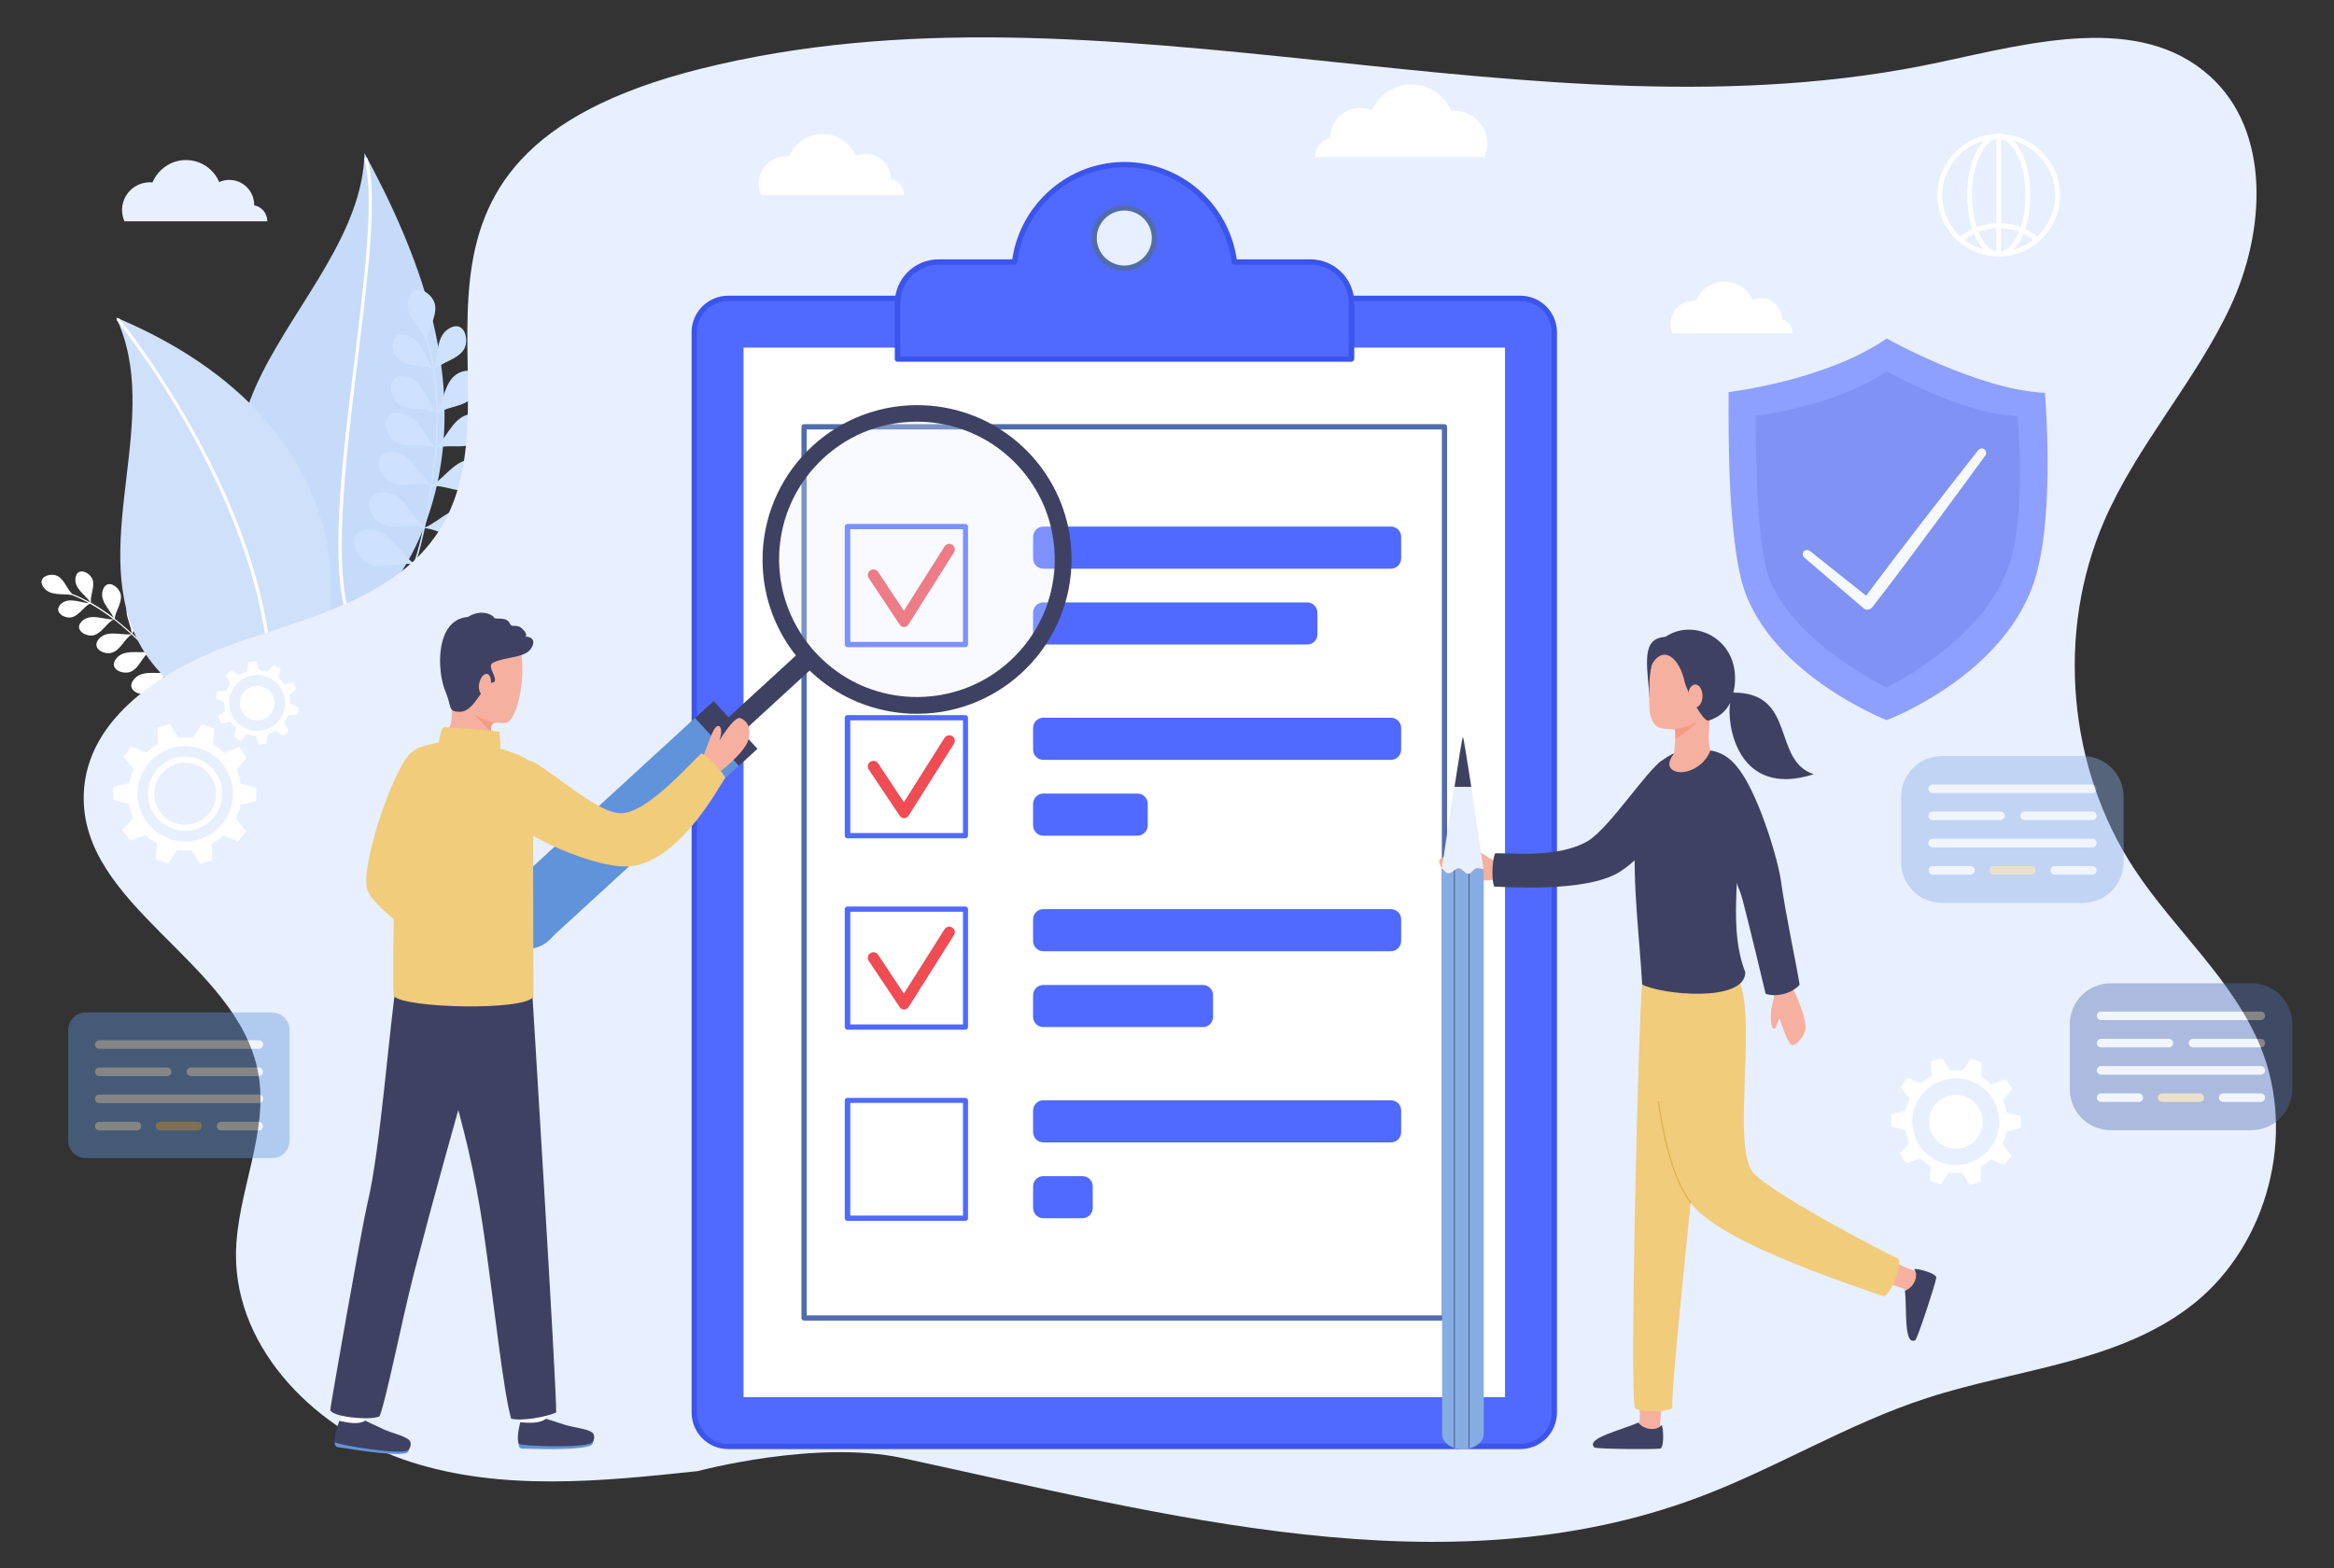 <svg xmlns="http://www.w3.org/2000/svg" xmlns:xlink="http://www.w3.org/1999/xlink" id="&#x56FE;&#x5C42;_1" x="0px" y="0px" viewBox="0 0 975.3 655.5" style="enable-background:new 0 0 975.3 655.5;" xml:space="preserve"><rect x="0" y="0" width="975.3" height="655.5" fill="#333333" stroke="none"/><style type="text/css">	.st0{fill:#C5DBF9;enable-background:new    ;}	.st1{fill:#FFFFFF;}	.st2{fill:#FFFFFF;enable-background:new    ;}	.st3{fill:#CEE0FA;enable-background:new    ;}	.st4{fill:#CEE2FF;}	.st5{fill:#E8EFFF;}	.st6{fill:#5069FF;}	.st7{fill:#3B54EB;}	.st8{fill:#516CAD;}	.st9{fill:#EF4C54;}	.st10{fill:#6093D9;}	.st11{fill:#3F4163;}	.st12{opacity:0.3;fill:#E8EFFF;}	.st13{fill:#F5B09F;}	.st14{fill:#F0CC7B;}	.st15{fill:#F59B84;}	.st16{fill:#DEB14C;}	.st17{fill:#86ADE3;}	.st18{opacity:0.4;}	.st19{opacity:0.6;}	.st20{fill-rule:evenodd;clip-rule:evenodd;fill:#5069FF;}	.st21{fill-rule:evenodd;clip-rule:evenodd;fill:#3B54EB;}	.st22{fill-rule:evenodd;clip-rule:evenodd;fill:#FFFFFF;}</style><g>	<g>		<path class="st0" d="M152.3,64c23.2,42.8,40.7,90.1,30.5,137.8c-4.6,21.4-14.6,40-28,53.6c-1.6,1.7-5.1,6.3-7.6,6.5   c-2.7,0.2-6.9-4.5-8.9-6.2C44.1,179.7,150.9,130,152.3,64z"></path>		<g>			<path class="st1" d="M147.3,262.5c-0.2,0-0.5-0.1-0.6-0.4c-9.8-20.1-4.1-66.9,1.5-112.1c4.3-35,8.3-68.1,4.1-83.3    c-0.1-0.4,0.1-0.7,0.5-0.8c0.3-0.1,0.7,0.1,0.8,0.5c4.3,15.4,0.2,48.7-4.1,83.8c-5.2,43-11.2,91.7-1.6,111.4    c0.2,0.3,0,0.7-0.3,0.9C147.5,262.5,147.4,262.5,147.3,262.5z"></path>		</g>	</g>	<path class="st2" d="M61.2,293.8c3.3-5.2,10.4-3.2,15.4-4.4c-1.1-1.7-2.3-3.4-3.6-5c-0.9-1.1-1.8-2.2-2.7-3.3  c-3,2.2-4.3,6.9-7.9,8.6c-3.3,1.6-9.9-1-6.7-5.4c3.3-4.6,9.8-2.4,14.5-3.2c-2.2-2.6-4.4-5-6.7-7.5c-0.4-0.4-0.7-0.8-1.1-1.1  c-3,2.1-4.2,6.6-7.6,8.2c-3.2,1.5-9.5-0.9-6.4-5.2c3.2-4.4,9.4-2.3,13.9-3.1c-2.4-2.5-4.8-4.9-7.3-7.2c-3,1.9-4.5,6.2-7.9,7.5  c-3.2,1.3-9.1-1.5-5.9-5.5c3.4-4.1,9.3-1.6,13.7-2.1c-0.5-0.4-0.9-0.8-1.4-1.2c-1.9-1.7-3.9-3.4-5.9-5c-3.1,1.5-4.8,5.5-8.3,6.6  c-3.2,0.9-8.6-2.2-5.2-5.7c3.6-3.7,9-0.8,13.4-0.9c-1.6-1.2-3.2-2.4-4.9-3.5c-1.6-1.1-3.3-2.1-5-3.1c-2.7,1.4-4.5,4.9-7.6,5.7  c-3,0.8-7.9-2.3-4.6-5.5c3.3-3.1,8-0.6,11.8-0.4c-2.2-1.2-4.4-2.3-6.7-3.2c-0.2-0.1-0.3-0.1-0.5-0.2c-4-0.7-9.4,0.6-12-3.5  c-2.6-4.1,3.3-6,6.1-4.4c2.8,1.5,3.8,5.2,6,7.4c2.7,1,5.2,2.3,7.7,3.6c-2.2-3.3-7.1-5.9-6.2-10.5c0.9-4.5,6.1-2,7.1,1  c1,3.1-1.1,6.5-0.7,9.6c1.1,0.6,2.2,1.3,3.3,2c2.1,1.3,4.2,2.8,6.2,4.3c-1.9-3.8-6.2-7.4-4.4-11.9c1.8-4.6,6.9-0.9,7.4,2.4  c0.5,3.4-2.2,6.6-2.6,9.9c1.5,1.2,3,2.4,4.5,3.7c0.9,0.8,1.8,1.6,2.7,2.4c-0.6-4.4-4.1-9.5-0.9-13.6c3.1-4,7.1,1.1,6.6,4.5  c-0.6,3.6-4.3,6-5.5,9.2c2.5,2.3,4.9,4.7,7.2,7.2c0,0,0.1,0.1,0.1,0.1c0.4-4.5-2-10.5,2.1-13.9c4.1-3.3,6.9,2.7,5.6,6  c-1.4,3.5-5.7,5-7.6,8.1c2.6,2.8,5.2,5.6,7.7,8.6c1.2-4.6-0.4-11.2,4.5-14.1c4.7-2.8,6.7,4,4.8,7.1c-2,3.4-6.7,4.3-9.2,7.1  c0.5,0.6,1,1.2,1.5,1.9c1.7,2.1,3.2,4.2,4.7,6.4c2.6-4.4,2.6-11.8,8.5-13.5c5.6-1.6,5.9,5.9,3.1,8.7c-3,3-8.2,2.6-11.6,5  c1.2,1.9,2.3,3.8,3.3,5.8c0.3,0.6,0.5,1.1,0.8,1.7c0.1,0.3-0.3,0.5-0.4,0.2c-1.1-2.6-2.4-5-3.9-7.4c-3.2,2.6-4.2,7.6-7.9,9.7  C65.2,301.1,58.1,298.8,61.2,293.8z"></path>	<g>		<path class="st3" d="M56.9,266.3c-19.1-41.3,11.1-92.4-8.4-133.6c120.4,50.6,95.2,157.5,64.4,168.5   C100.2,305.7,68.5,291.4,56.9,266.3z"></path>		<g>			<path class="st1" d="M112.7,301.4C112.7,301.4,112.7,301.4,112.7,301.4c-0.4,0-0.7-0.4-0.7-0.7c4-41.3-13.4-84.4-28.6-113.3    C66.8,156,49.1,134.2,48.9,134c-0.2-0.3-0.2-0.7,0.1-0.9c0.3-0.2,0.7-0.2,0.9,0.1c0.2,0.2,18,22.1,34.6,53.5    c9.8,18.5,17.2,36.6,22.2,53.8c6.2,21.6,8.4,41.8,6.6,60.3C113.3,301.1,113,301.4,112.7,301.4z"></path>		</g>	</g>	<path class="st4" d="M153.2,221.4c9.2-1,13.5,9.4,19.7,14.1c1-3,1.9-6,2.6-9c0.5-2.1,1-4.2,1.4-6.3c-5.5-1.5-12.2,1.3-17.6-1.3  c-5-2.5-8.1-12.7,0.2-13.1c8.6-0.4,12.1,9.4,17.5,14.2c1-5,1.8-10,2.6-15c0.1-0.8,0.2-1.6,0.4-2.3c-5.3-1.5-11.8,1.3-17-1.3  c-4.8-2.4-7.8-12.2,0.2-12.5c8.3-0.4,11.6,9.1,16.8,13.7c0.7-5.1,1.4-10.3,1.8-15.5c-5.1-1.9-11.5,0.4-16.4-2.4  c-4.5-2.6-6.8-12.3,1-12.1c8.1,0.2,10.7,9.6,15.4,14.4c0.1-0.9,0.1-1.9,0.2-2.8c0.3-3.9,0.4-7.8,0.3-11.7  c-4.7-2.2-11.1-0.5-15.6-3.7c-4.1-2.9-5.5-12.4,2-11.6c7.7,0.8,9.4,10,13.6,15c0-3-0.2-6.1-0.4-9.1c-0.2-3-0.6-5.9-1.1-8.9  c-4.2-1.9-10-0.8-13.9-3.7c-3.7-2.8-4.6-11.6,2.2-10.6c6.8,1,8.2,8.9,11.6,13.7c-0.6-3.7-1.5-7.4-2.5-11c-0.1-0.2-0.1-0.5-0.2-0.7  c-2.9-5.5-9.5-10.7-7.2-17.5c2.4-6.9,10.2-1.7,11,3.1c0.8,4.8-2.7,9.4-3.2,14.1c1.3,4.1,2.2,8.4,2.9,12.6c1.8-5.7,0.4-14,6.7-17.2  c6.1-3.1,8.1,5.5,5.5,9.3c-2.8,4.1-8.8,4.9-12.1,8.2c0.3,1.9,0.6,3.8,0.8,5.8c0.4,3.8,0.6,7.6,0.7,11.5c2.7-5.8,3-14.3,10.1-16.5  c7.2-2.2,7.6,7.4,4.1,11c-3.7,3.8-10,3.5-14.2,6.3c0,2.9,0,5.9-0.2,8.8c-0.1,1.8-0.2,3.6-0.3,5.4c4.6-4.8,7.4-13.8,15.3-13.8  c7.7-0.1,5.4,9.6,0.8,12.1c-4.8,2.7-11.1,0.5-16.2,2.1c-0.4,5.1-1,10.3-1.8,15.4c0,0.1,0,0.1,0,0.2c5.8-3.7,10.6-12.3,18.6-10.5  c7.8,1.7,3.2,10.8-1.9,12.4c-5.5,1.7-11.3-2-16.8-1.5c-0.8,5.8-1.8,11.5-3,17.3c6.7-2.9,13-11,21-7.9c7.8,3,1.6,11.7-4,12.5  c-5.9,0.8-11.4-4-17.1-4.3c-0.2,1.2-0.5,2.4-0.8,3.6c-0.9,3.9-1.9,7.8-3.2,11.6c7.7-1.1,16.6-8,24.1-2.6c7.2,5.2-1.5,12.5-7.4,11.8  c-6.4-0.7-10.8-7.3-16.8-9.1c-1.1,3.2-2.3,6.3-3.8,9.3c-0.4,0.8-0.9,1.7-1.3,2.5c-0.2,0.4-0.9,0.1-0.6-0.3c2-3.7,3.7-7.6,5.1-11.6  c-6-1.4-13.1,2.2-19-0.4C148.3,233,144.3,222.3,153.2,221.4z"></path>	<path class="st5" d="M944.7,437.8c-11.5-28.3-36-49-52.8-74.5c-27.9-42.4-32.8-99-12.6-145.6c13.8-31.8,38-58.1,52.7-89.5  c14.7-31.4,17.1-73.4-8.7-96.5C894.1,5.5,848.9,17.8,810.6,26C641,62.5,461-13.4,292.6,28.8c-149.1,37.4-71.2,134.5-109.3,193.3  c-17.6,27.2-52.6,35.6-83.2,46.1C69.5,278.7,36,299.6,35,332c-1.5,46.8,64,70,72.8,116c4.9,25.3-9,50.5-9.2,76.3  c-0.2,40.4,34.4,74.3,72.8,86.7c38.4,12.4,80,8.2,120.2,3.9c0,0,49.1-13.2,85.3-5.5c110.1,23.7,227,56,332.5,16.6  c32.7-12.2,62.8-31,96-41.7c37.9-12.3,80.7-14.7,111.7-39.7C947.7,519.8,959.5,474.3,944.7,437.8z"></path>	<path class="st1" d="M377.8,81.6H318c-0.6-1.4-1-3-1-4.7c0-6.4,5.2-11.6,11.6-11.6c0.4,0,0.8,0,1.1,0.1c2.3-5.5,7.7-9.4,14-9.4  c6.3,0,11.6,3.8,13.9,9.2c1.3-0.6,2.7-0.9,4.2-0.9c5.7,0,10.4,4.6,10.4,10.4c0,0.1,0,0.1,0,0.2C375.4,75.5,377.8,78.2,377.8,81.6z"></path>	<path class="st1" d="M749.1,139.3h-50.2c-0.5-1.2-0.8-2.5-0.8-3.9c0-5.4,4.4-9.8,9.8-9.8c0.3,0,0.6,0,0.9,0  c1.9-4.6,6.5-7.9,11.8-7.9c5.3,0,9.8,3.2,11.7,7.7c1.1-0.5,2.3-0.8,3.6-0.8c4.8,0,8.7,3.9,8.7,8.7c0,0,0,0.1,0,0.1  C747.2,134.2,749.1,136.5,749.1,139.3z"></path>	<path class="st5" d="M111.7,92.5H52c-0.6-1.4-1-3-1-4.7c0-6.4,5.2-11.6,11.6-11.6c0.4,0,0.8,0,1.1,0.1c2.3-5.5,7.7-9.4,14-9.4  c6.3,0,11.6,3.8,13.9,9.2c1.3-0.6,2.7-0.9,4.2-0.9c5.7,0,10.4,4.6,10.4,10.4c0,0.1,0,0.1,0,0.2C109.4,86.4,111.7,89.2,111.7,92.5z"></path>	<path class="st1" d="M549.5,65.6h70.8c0.7-1.7,1.2-3.6,1.2-5.5c0-7.6-6.2-13.8-13.8-13.8c-0.4,0-0.9,0-1.3,0.1  c-2.7-6.5-9.1-11.1-16.6-11.1c-7.4,0-13.8,4.5-16.5,10.9c-1.5-0.7-3.2-1.1-5-1.1c-6.8,0-12.3,5.5-12.3,12.3c0,0.1,0,0.1,0,0.2  C552.3,58.4,549.5,61.7,549.5,65.6z"></path>	<g>		<g>			<path class="st6" d="M304.3,604.6c-7.8,0-14.2-6.4-14.2-14.2V138.9c0-7.8,6.4-14.2,14.2-14.2h331c7.8,0,14.2,6.4,14.2,14.2v451.5    c0,7.8-6.4,14.2-14.2,14.2H304.3z"></path>			<path class="st7" d="M635.3,125.8c7.2,0,13.1,5.9,13.1,13.1v451.5c0,7.2-5.9,13.1-13.1,13.1h-331c-7.2,0-13.1-5.9-13.1-13.1    V138.9c0-7.2,5.9-13.1,13.1-13.1H635.3L635.3,125.8z M635.3,123.6c-17.8,0-320.6,0-331,0c-8.4,0-15.3,6.8-15.3,15.3v451.5    c0,8.4,6.8,15.3,15.3,15.3h331c8.4,0,15.3-6.8,15.3-15.3V138.9C650.6,130.5,643.8,123.6,635.3,123.6L635.3,123.6z"></path>		</g>		<rect x="310.7" y="145.3" class="st1" width="318.2" height="438.7"></rect>		<g>			<path class="st6" d="M547.5,109.4h-31.7c-2.9-22.9-22.2-40.7-45.9-40.7c-23.7,0-43,17.8-45.9,40.7h-31.7    c-9.5,0-17.2,7.7-17.2,17.2v23.4h189.7v-23.4C564.7,117.1,557,109.4,547.5,109.4z M469.8,112.1c-7,0-12.6-5.6-12.6-12.6    c0-7,5.6-12.6,12.6-12.6c7,0,12.6,5.6,12.6,12.6C482.4,106.5,476.8,112.1,469.8,112.1z"></path>			<path class="st8" d="M469.8,113.2c-7.5,0-13.7-6.1-13.7-13.7c0-7.5,6.1-13.7,13.7-13.7c7.5,0,13.7,6.1,13.7,13.7    C483.5,107.1,477.4,113.2,469.8,113.2z M469.8,88c-6.3,0-11.5,5.2-11.5,11.5c0,6.3,5.2,11.5,11.5,11.5c6.3,0,11.5-5.2,11.5-11.5    C481.3,93.2,476.2,88,469.8,88z"></path>		</g>		<g>			<path class="st7" d="M564.7,151.2H375c-0.6,0-1.1-0.5-1.1-1.1v-23.4c0-10.1,8.2-18.3,18.3-18.3h30.8    c3.4-23.2,23.4-40.7,46.9-40.7c23.5,0,43.5,17.4,46.9,40.7h30.8c10.1,0,18.3,8.2,18.3,18.3v23.4    C565.8,150.7,565.3,151.2,564.7,151.2z M376.1,149h187.5v-22.3c0-8.9-7.2-16.1-16.1-16.1h-31.7c-0.6,0-1-0.4-1.1-1    c-2.9-22.6-22.2-39.7-44.8-39.7c-22.7,0-42,17.1-44.8,39.7c-0.1,0.5-0.5,1-1.1,1h-31.7c-8.9,0-16.1,7.2-16.1,16.1V149z"></path>		</g>		<g>			<path class="st8" d="M603.6,552H336c-0.6,0-1.1-0.5-1.1-1.1V178.4c0-0.6,0.5-1.1,1.1-1.1h267.6c0.6,0,1.1,0.5,1.1,1.1v372.5    C604.7,551.5,604.3,552,603.6,552z M337.1,549.8h265.4V179.5H337.1V549.8z"></path>		</g>		<g>			<g>				<path class="st6" d="M403.4,270.5h-49.3c-0.6,0-1.1-0.5-1.1-1.1v-49.3c0-0.6,0.5-1.1,1.1-1.1h49.3c0.6,0,1.1,0.5,1.1,1.1v49.3     C404.5,270,404,270.5,403.4,270.5z M355.3,268.3h47.1v-47.1h-47.1V268.3z"></path>			</g>			<g>				<path class="st6" d="M403.4,350.4h-49.3c-0.6,0-1.1-0.5-1.1-1.1v-49.3c0-0.6,0.5-1.1,1.1-1.1h49.3c0.6,0,1.1,0.5,1.1,1.1v49.3     C404.5,349.9,404,350.4,403.4,350.4z M355.3,348.2h47.1v-47.1h-47.1V348.2z"></path>			</g>			<g>				<path class="st6" d="M403.4,430.4h-49.3c-0.6,0-1.1-0.5-1.1-1.1V380c0-0.6,0.5-1.1,1.1-1.1h49.3c0.6,0,1.1,0.5,1.1,1.1v49.3     C404.5,429.9,404,430.4,403.4,430.4z M355.3,428.2h47.1v-47.1h-47.1V428.2z"></path>			</g>			<g>				<path class="st6" d="M403.4,510.3h-49.3c-0.6,0-1.1-0.5-1.1-1.1V460c0-0.6,0.5-1.1,1.1-1.1h49.3c0.6,0,1.1,0.5,1.1,1.1v49.3     C404.5,509.8,404,510.3,403.4,510.3z M355.3,508.1h47.1v-47.1h-47.1V508.1z"></path>			</g>			<path class="st6" d="M581.2,237.7H436c-2.4,0-4.3-1.9-4.3-4.3v-9c0-2.4,1.9-4.3,4.3-4.3h145.2c2.4,0,4.3,1.9,4.3,4.3v9    C585.5,235.7,583.6,237.7,581.2,237.7z"></path>			<path class="st6" d="M546.3,269.4H436c-2.4,0-4.3-1.9-4.3-4.3v-9c0-2.4,1.9-4.3,4.3-4.3h110.2c2.4,0,4.3,1.9,4.3,4.3v9    C550.6,267.4,548.6,269.4,546.3,269.4z"></path>			<path class="st6" d="M581.2,317.6H436c-2.4,0-4.3-1.9-4.3-4.3v-9c0-2.4,1.9-4.3,4.3-4.3h145.2c2.4,0,4.3,1.9,4.3,4.3v9    C585.5,315.7,583.6,317.6,581.2,317.6z"></path>			<path class="st6" d="M475.3,349.3H436c-2.4,0-4.3-1.9-4.3-4.3v-9c0-2.4,1.9-4.3,4.3-4.3h39.3c2.4,0,4.3,1.9,4.3,4.3v9    C479.6,347.4,477.6,349.3,475.3,349.3z"></path>			<path class="st6" d="M581.2,397.6H436c-2.4,0-4.3-1.9-4.3-4.3v-9c0-2.4,1.9-4.3,4.3-4.3h145.2c2.4,0,4.3,1.9,4.3,4.3v9    C585.5,395.6,583.6,397.6,581.2,397.6z"></path>			<path class="st6" d="M502.7,429.3H436c-2.4,0-4.3-1.9-4.3-4.3v-9c0-2.4,1.9-4.3,4.3-4.3h66.6c2.4,0,4.3,1.9,4.3,4.3v9    C506.9,427.4,505,429.3,502.7,429.3z"></path>			<path class="st6" d="M581.2,477.5H436c-2.4,0-4.3-1.9-4.3-4.3v-9c0-2.4,1.9-4.3,4.3-4.3h145.2c2.4,0,4.3,1.9,4.3,4.3v9    C585.5,475.6,583.6,477.5,581.2,477.5z"></path>			<path class="st6" d="M452.3,509.2H436c-2.4,0-4.3-1.9-4.3-4.3v-9c0-2.4,1.9-4.3,4.3-4.3h16.3c2.4,0,4.3,1.9,4.3,4.3v9    C456.6,507.3,454.7,509.2,452.3,509.2z"></path>			<path class="st9" d="M377.8,422c-0.8,0-1.5-0.4-1.9-1.1L363,401.6c-0.7-1.1-0.4-2.5,0.7-3.2c1.1-0.7,2.5-0.4,3.2,0.6l10.8,16.3    l17-26.9c0.7-1.1,2.1-1.4,3.2-0.7c1.1,0.7,1.4,2.1,0.7,3.2l0,0l-18.9,30C379.3,421.5,378.6,422,377.8,422L377.8,422z"></path>			<path class="st9" d="M377.8,342c-0.8,0-1.5-0.4-1.9-1.1L363,321.6c-0.7-1.1-0.4-2.5,0.7-3.2c1.1-0.7,2.5-0.4,3.2,0.6l10.8,16.3    l17-26.9c0.7-1.1,2.1-1.4,3.2-0.7s1.4,2.1,0.7,3.2l0,0l-18.9,30C379.3,341.6,378.6,342,377.8,342L377.8,342z"></path>			<path class="st9" d="M377.8,262.1c-0.8,0-1.5-0.4-1.9-1.1L363,241.6c-0.7-1.1-0.4-2.5,0.7-3.2c1.1-0.7,2.5-0.4,3.2,0.6l10.8,16.3    l17-26.9c0.7-1.1,2.1-1.4,3.2-0.7c1.1,0.7,1.4,2.1,0.7,3.2l0,0l-18.9,30C379.3,261.6,378.6,262.1,377.8,262.1L377.8,262.1z"></path>		</g>	</g>	<g>		<g>							<ellipse transform="matrix(2.195634e-02 -1 1 2.195634e-02 -167.699 594.726)" class="st10" cx="220.1" cy="383.1" rx="13.6" ry="13.6"></ellipse>							<rect x="301.3" y="286.1" transform="matrix(-0.737 0.676 -0.676 -0.737 754.175 287.087)" class="st11" width="39.8" height="8.5"></rect>							<ellipse transform="matrix(0.707 -0.707 0.707 0.707 -53.115 339.481)" class="st12" cx="383.2" cy="233.9" rx="58.3" ry="58.3"></ellipse>			<path class="st11" d="M439.5,221.9c1,4.7,1.4,9.5,1.2,14.4c-0.7,15.4-7.3,29.5-18.6,39.9c-11.3,10.4-26,15.7-41.4,15.1    c-13-0.6-25.1-5.3-35-13.8c-9.6-8.2-16.3-19.5-18.9-31.8c-1-4.7-1.4-9.5-1.2-14.4c0.7-15.4,7.3-29.5,18.6-39.9    c11.3-10.4,26-15.7,41.4-15.1c13,0.6,25.1,5.3,35,13.8C430.3,198.4,437,209.7,439.5,221.9L439.5,221.9L439.5,221.9z M446.4,220.5    c-5.9-28.2-30.3-49.8-60.4-51.1c-35.6-1.5-65.7,26.1-67.3,61.7c-0.2,5.5,0.2,10.9,1.3,16.1c5.9,28.2,30.3,49.8,60.4,51.1    c35.6,1.5,65.7-26.1,67.3-61.7C447.9,231.1,447.5,225.7,446.4,220.5L446.4,220.5z"></path>							<rect x="205.6" y="333.2" transform="matrix(-0.737 0.676 -0.676 -0.737 685.524 426.622)" class="st10" width="108.2" height="27.1"></rect>							<rect x="298.2" y="293" transform="matrix(-0.737 0.676 -0.676 -0.737 734.364 327.354)" class="st11" width="10.5" height="27.1"></rect>		</g>		<g>			<g>				<path class="st13" d="M222.8,410.7c0.8-2.3-10.5-6.2-10.7-6.4c3.1-0.1,6.2-0.6,4.7-2c-1.7-1.6-11.5-2.2-15-3.5     c-2.7-1-3.8,5.4-2.9,6.3c1.8,1.8,8.5,8.4,13.8,9.1C214.1,414.3,221.3,414.7,222.8,410.7z"></path>				<g>					<path class="st14" d="M205,398.3c1.4,1-4.2,10.9-5.1,10.4c-4.2-2.3-42.3-26.1-46.3-36.5c-3.5-9,10.8-51.9,18.5-57.8      c8-6.2,22.4-3.2,18.7,9.1c-4.2,14.2-21.3,31.7-17.8,40.4C175,369.1,200.6,395.3,205,398.3z"></path>				</g>			</g>			<g>				<path class="st1" d="M215.6,577.1c-0.4,5.4,2.4,13.5,2.2,17.8c2.2,2.1,9.9,2.1,10.3-1.1c0.3-3.1-0.3-16.1,0.1-19     C228.4,572.7,215.8,574.7,215.6,577.1z"></path>				<path class="st10" d="M217.8,597.5c-1.1,3.7-1.1,5.7-1,6.8c0.1,0.7,0.7,1.2,1.4,1.2c12.1,0.4,25.3,0.4,28.8-1.4     c0.7-0.3,0.8-1.4,0.9-2.1L217.8,597.5z"></path>				<path class="st11" d="M247.7,602.7c-1.7,2.8-29,1.8-30.8,0.9c-0.4-0.2-1.1-2.7,0.5-9.1l0,0c3,0.2,8.1,0.7,10.7-1.5     c0,0,4.2,1.3,7.8,2.5c3.9,1.2,8.6,1.6,11,2.9C248.6,599.2,248.6,601.3,247.7,602.7z"></path>			</g>			<g>				<path class="st1" d="M149.5,569.2c-1.1,5.3-6.7,20.8-7.4,25.1c1.9,2.4,9.6,3.4,10.3,0.3c0.7-3,9.6-19.9,10.4-22.8     C163.3,569.8,150,566.9,149.5,569.2z"></path>				<path class="st10" d="M141.7,596.9c-1.5,3.6-1.9,5.5-1.8,6.6c0,0.7,0.6,1.3,1.3,1.4c12,1.9,25,3.7,28.7,2.4     c0.7-0.2,1-1.3,1.2-1.9L141.7,596.9z"></path>				<path class="st11" d="M170.7,606c-2,2.6-29-2-30.6-3.1c-0.3-0.2-0.7-2.8,1.7-9l0,0c2.9,0.6,8,1.8,10.8-0.1c0,0,3.9,1.9,7.4,3.5     c3.7,1.7,8.4,2.7,10.6,4.3C172.1,602.7,171.8,604.7,170.7,606z"></path>			</g>			<g>				<path class="st13" d="M217.9,273.4c-1.4-12.1-11.7-17-20.2-15.9s-13.8,8.8-12.5,20.9c0.8,7.2,3.9,14.5,3.7,18.7     c-0.2,5.7-0.4,7-5.2,13.1c1.5,8.4,24,6.2,22.6,1.4c-1.6-5.4-2-9.3,0.5-9.5c2.5-0.1,2.5,0.3,4.7,0     C215.4,301.5,219.5,287.1,217.9,273.4z"></path>				<path class="st11" d="M195.5,257.9c5.3-3.4,10.4-1.2,11.1,0.5c2,0.5,5.3-0.6,6.6,2.5c0.6,1.4,2.8-0.1,4.8,1.7     c1.8,1.6,2.1,2.6,1.7,3.5c3.7,0.2,3.9,2.8,1.9,5.4c-2.7,3.5-10.9,3.1-15.6,5.5c-2.9,1.6,2.5,6.6,0.3,8.2     c-4.5-0.1-7.6,12.3-14.1,12.3c-5.2,0-3.3-1.9-6-8.3C182.4,280.4,181.9,258.9,195.5,257.9z"></path>									<ellipse transform="matrix(0.21 -0.978 0.978 0.21 -119.712 424.066)" class="st13" cx="202.6" cy="286.1" rx="4.4" ry="2.4"></ellipse>				<path class="st15" d="M206.7,302.2c0,0-7-1.9-9-4c0,0,7.5,7.4,7.6,8.1C205.3,306.3,204.5,302.6,206.7,302.2z"></path>			</g>			<path class="st11" d="M138,589.3c0.4,2.9,16.6,4.6,20.6,2.7c2.6-6.1,9.5-40.8,14.2-59.1c17.7-68.2,32.6-115.6,32.4-118.4    c-1.7-25.3-37.3-17.9-39.5-4.2c-2.8,16.9-6.9,71.5-12.1,92.4C151.2,512.8,138.3,586.5,138,589.3z"></path>			<path class="st11" d="M232.4,590.4c-4.2,1.8-13.5,3.7-18.8,2.6c-3.3-11.5-6.8-45.4-11.4-77.5c-7.7-53.7-20.4-74.3-21-99.5    c9.9-3.1,34.4-0.7,41.2-1.2C222.4,414.9,232.7,581.3,232.4,590.4z"></path>			<g>				<path class="st14" d="M222.9,320c0.1-1.6-5.8-4.8-14-7.1c0.5-1.4-0.2-6.1-0.2-6.8c0-0.8-20-1.9-22.8-2.2     c-1.5-0.1-2.2,4.1-2.5,6.5c-4.4,0.6-8.5,2.1-11.9,4.5c-6.9,4.8-7.7,96-7,101.4c4.4,5.2,55,6.3,58.4,0.3     C222.8,400.6,222.7,323.8,222.9,320z"></path>			</g>			<g>				<path class="st13" d="M309.4,300.2c-2.6-1-8.5,9-8.8,9.3c1.5-4,0.6-7.1-1.3-5.7c-2.1,1.6-4.9,12.4-7.2,16     c-1.7,2.8,5.2,5.4,6.4,4.6c2.4-1.7,12.2-9.3,14.2-15C313.2,307.9,314.3,302.1,309.4,300.2z"></path>				<g>					<path class="st14" d="M292.9,315.1c1.2-1.1,10.7,9.3,10.1,10.1c-2.6,3.6-17.6,32.5-37.5,36.6c-14.7,3.1-51.4-14.2-56.4-23.1      c-4.7-8.2,2.5-27.5,15.7-19.1c10.8,6.9,25.8,20.3,34.6,20.3C270.3,340,287.8,319.6,292.9,315.1z"></path>				</g>			</g>		</g>	</g>	<g>		<g>			<path class="st13" d="M628.6,367.1c0,0,1.3-5.9-2.4-6.8c-3.4-0.9-5.4-2.8-7.2-3.8c-1.7-1-7.3-3.3-8.3-2c-0.5,0.7,2.6,2.6,3.2,3.6    c-2.9,0.1-11.2-0.7-12.3,1.1c-1,1.7,2.2,6.8,4.8,7.9C612.1,369.1,626.4,367.8,628.6,367.1z"></path>			<path class="st11" d="M689.2,290.8c-0.9-13.3-3.5-24,6.7-24.6C707.6,259,689.7,298.9,689.2,290.8z"></path>			<g>				<path class="st13" d="M695.3,576.7c0.4,1.1-1.5,14.8-1.7,19.7c0,0.9-10.5,4.1-8.8-0.9c1.5-4.6-1.3-17.4-0.8-19.9     C684.8,572.3,695,575.6,695.3,576.7z"></path>				<path class="st11" d="M684.6,594.6c-6.7,3.1-22.2,6.5-18.4,10.4c0.7,0.7,24.5,0.9,27.5,0.5c2-0.3,1.3-11,0.4-9.7     C692.6,597.9,687.3,598.1,684.6,594.6z"></path>			</g>			<g>				<path class="st13" d="M782.2,523.8c1.1,0,13.6,6,18.3,7.6c0.8,0.3,0.7,11.2-3.6,8.1c-3.9-2.9-17-4.1-19.2-5.3     C774.9,532.5,781.1,523.8,782.2,523.8z"></path>				<path class="st11" d="M796,539.5c0.9,7.3-0.6,23.1,4.3,20.7c0.9-0.5,8.3-23,8.8-26.1c0.4-2-10.1-4.6-9.1-3.3     C801.7,532.9,800.1,538,796,539.5z"></path>			</g>			<path class="st14" d="M686.2,411.5c-1.4,10.6-5.4,169.8-3,177.1c1.9,1.6,13.5,1.9,15.6-0.1c-0.7-11.7,13.2-133.9,16.7-178.9    C710.1,407.5,692.7,409.3,686.2,411.5z"></path>			<path class="st14" d="M723,405.5c14.2,7-0.8,73.5,9.8,84.9c8.9,9.4,56.6,34.2,60.6,35.8c1.3,3.7-2.8,13.7-6.2,15.7    c-7.9-3.1-65.1-20.9-79.5-37.7c-17.1-20-17.4-75.8-18-95.3C695.6,407.4,714.9,405.8,723,405.5z"></path>			<g>				<path class="st16" d="M706.5,502.9c-0.1,0-0.2,0-0.2-0.1c-6.2-8.3-10.8-22.5-13.5-42.3c0-0.1,0.1-0.3,0.2-0.3     c0.1,0,0.3,0.1,0.3,0.2c2.7,19.7,7.2,33.9,13.4,42.1c0.1,0.1,0.1,0.3,0,0.4C706.6,502.9,706.5,502.9,706.5,502.9z"></path>			</g>			<path class="st11" d="M694.5,317.9c-6.1,3.7-22.1,28.4-31.1,33.7c-13,7.5-33.8,4.7-38.6,5.1c-1.5,2.6-1.5,12.9-0.3,13.9    c2.2-0.1,38.4,2.9,52.5-6.3c12.8-8.3,18.3-21,19.3-22.7C697.6,339.6,695.4,323.5,694.5,317.9z"></path>			<path class="st11" d="M683.4,348.9c0.5-6.3,5.4-26.7,10.4-30.5c3.6-2.7,7.6-5.8,19.5-4.9c9,0.7,14.8,8.1,14.6,13.7    c-1.4,42.5-5.5,61.2,1.4,79.2c-0.1,12.8-35.1,9.4-43.1,5.1C685.3,394.1,682,368.4,683.4,348.9z"></path>			<path class="st13" d="M699.7,304.9c-3.1-0.2-6.3-0.2-7.8-1.6c-3.3-3.1-2.9-9.8-2.6-18.7c0.4-12.6,7.4-19.6,15.7-19.6    s15.8,3.8,15.8,16.5c0,6.3-2.1,14.7-6.4,19.2c-0.2,4.9-0.9,8.7,0.3,13.1c-3.2,7.9-11.9,10.4-15.5,8.2c-2-1.2-2.5-3.3,0.3-7    C699.8,313.1,700.5,304.9,699.7,304.9z"></path>			<path class="st13" d="M746.9,408.8c0,0-6,0.9-5.6,4.6c0.4,3.5-0.7,6.1-1.1,8.1c-0.3,2-0.6,8,1.1,8.5c0.9,0.3,1.5-3.3,2.3-4.3    c1.1,2.7,3.3,10.8,5.3,11.1c1.9,0.3,5.6-4.4,5.6-7.3C754.5,423.6,748.3,410.7,746.9,408.8z"></path>			<path class="st11" d="M722.4,317.5c9.7,5.4,20.2,39.9,21.7,50.1c2.3,16.2,6.5,35,7.9,44c-2.9,3.4-9.3,5.4-14.2,3.8    c-0.7-3.2-7.3-30.4-9.6-39.2c-2.6-9.8-9.7-19.5-10.6-32.6C717.3,338,715.7,313.8,722.4,317.5z"></path>			<path class="st11" d="M689.6,278.9c5.1-10.3,12.3-3.9,14.4,6.3c0.7,3.1,7.6,16.8,10,16c4.6-1.5,7.2-4,9-7.4    c-1.6,8.3,2.7,40.2,34.9,29.8c-17.5-5.6-7.1-34.2-33.6-34.1c0.8-2.8,3-15.6-8-23.1C706.6,259.9,690.9,262.9,689.6,278.9z"></path>			<ellipse class="st13" cx="708.4" cy="290.9" rx="3" ry="4.8"></ellipse>			<path class="st15" d="M699.7,304.9c0,0,7.3-1.3,9.7-3.5c0,0-4.4,5.1-9.3,7.2C700.1,307.6,700.2,304.9,699.7,304.9z"></path>		</g>		<g>			<path class="st5" d="M607.5,364c1.2-1,1.9-1.5,3.1-0.7c0.8,0.5,1.5,1.5,2.3,1.8c1.4,0.5,1.9-0.8,3-1.7c1.2-1,2.7-0.2,4-0.1    c0,0-8.1-55.3-8.7-55.3c-0.6,0-8.7,55.1-8.7,55.1c0.8,0.4,1.4,1.6,2.2,1.9C605.8,365.2,606.7,364.6,607.5,364z"></path>			<path class="st17" d="M620,363.3v236.1c0,2.8-2.5,5.1-5.9,6c-0.1,0-0.2,0-0.3,0.1c-0.8,0.2-1.6,0.3-2.5,0.3    c-1.2,0-2.4-0.2-3.4-0.5c-0.1,0-0.2-0.1-0.3-0.1c-3-1-5-3.2-5-5.7l0-236.3c0.8,0.3,1.4,1.6,2.2,1.8c0.9,0.3,1.9-0.3,2.7-0.9    c0,0,0.1-0.1,0.1-0.1c0.1-0.1,0.2-0.1,0.3-0.2c1-0.8,1.6-1.1,2.8-0.4c0.8,0.5,1.5,1.5,2.3,1.8c0.3,0.1,0.5,0.1,0.8,0.1    c0.1,0,0.2,0,0.3-0.1c0.7-0.2,1.2-1.1,2-1.7C617.2,362.4,618.7,363.2,620,363.3z"></path>			<path class="st11" d="M607.9,363.6l0,241.5c-0.1,0-0.2-0.1-0.3-0.1l0-241.2C607.7,363.8,607.8,363.7,607.9,363.6z"></path>			<path class="st11" d="M614,365.1l0,240.2c-0.1,0-0.2,0-0.3,0.1l0-240.2C613.9,365.2,613.9,365.2,614,365.1z"></path>			<path class="st11" d="M614.8,328.9c-1.7-11.2-3.3-20.9-3.5-20.9c-0.2,0-1.8,9.7-3.5,20.9H614.8z"></path>		</g>	</g>	<g>		<path class="st1" d="M64.9,322.5c-5.1,6.9-3.7,16.6,3.2,21.7c6.9,5.1,16.6,3.7,21.7-3.2c5.1-6.9,3.7-16.6-3.2-21.7   C79.8,314.2,70,315.6,64.9,322.5z M87.8,339.5c-4.3,5.7-12.4,6.9-18.1,2.7S62.7,329.8,67,324c4.3-5.7,12.4-6.9,18.1-2.7   C90.8,325.7,92,333.8,87.8,339.5z"></path>		<path class="st1" d="M91.5,312.8c-0.8-0.6-1.6-1.1-2.5-1.6l0.5-6.7l-2.6-0.9l-2.6-0.9l-3.7,5.7c-2-0.3-4-0.3-6-0.1l-3.6-5.7   l-2.6,0.8l-2.6,0.8l0.3,6.8c-1.7,0.9-3.4,2.1-4.9,3.5l-6.3-2.5l-3.2,4.3l4.2,5.3c-0.9,1.8-1.5,3.7-1.9,5.7l-6.6,1.6l0,2.7l0,2.7   l6.5,1.8c0.3,2,0.9,3.9,1.8,5.7l-4.4,5.2l1.6,2.2l1.6,2.2l6.3-2.4c0.7,0.7,1.5,1.3,2.3,1.9s1.6,1.1,2.5,1.6l-0.5,6.7l2.6,0.9   l2.6,0.9l3.7-5.7c2,0.3,4,0.3,6,0.1l3.6,5.7l5.1-1.6l-0.3-6.8c1.7-0.9,3.4-2.1,4.9-3.5l6.3,2.5l3.2-4.3l-4.2-5.3   c0.9-1.8,1.5-3.7,1.9-5.7l6.6-1.6l0-2.7l0-2.7l-6.5-1.8c-0.3-2-0.9-3.9-1.8-5.7l4.3-5.2l-1.6-2.2l-1.6-2.2l-6.3,2.4   C93,314.1,92.3,313.4,91.5,312.8z M93.4,343.7c-6.6,8.8-19.1,10.7-27.9,4.1c-8.8-6.6-10.7-19.1-4.1-27.9   c6.6-8.8,19.1-10.7,27.9-4.1C98.1,322.3,100,334.9,93.4,343.7z"></path>	</g>	<g>		<path class="st1" d="M808.3,462.2c-3.7,5-2.7,12,2.3,15.7c5,3.7,12,2.7,15.7-2.3c3.7-5,2.7-12-2.3-15.7   C819,456.2,812,457.2,808.3,462.2z"></path>		<path class="st1" d="M830.1,451.6c-0.7-0.5-1.5-1-2.3-1.5l0.4-6.1l-2.3-0.8l-2.3-0.8l-3.4,5.1c-1.8-0.2-3.6-0.3-5.4-0.1l-3.3-5.2   l-2.3,0.7l-2.3,0.7l0.3,6.1c-1.6,0.8-3.1,1.9-4.4,3.1l-5.7-2.3l-2.9,3.9l3.8,4.8c-0.8,1.7-1.4,3.4-1.7,5.1l-6,1.5l0,2.5l0,2.5   l5.9,1.6c0.3,1.8,0.9,3.5,1.6,5.2l-4,4.7l1.4,2l1.4,2l5.8-2.2c0.6,0.6,1.3,1.2,2.1,1.8c0.7,0.5,1.5,1,2.3,1.5l-0.4,6.1l2.3,0.8   l2.3,0.8l3.4-5.1c1.8,0.2,3.6,0.3,5.4,0.1l3.3,5.2l4.7-1.5l-0.3-6.1c1.6-0.8,3.1-1.9,4.4-3.1l5.7,2.3l2.9-3.9l-3.8-4.8   c0.8-1.7,1.4-3.4,1.7-5.2l6-1.5l0-2.4l0-2.5l-5.9-1.6c-0.3-1.8-0.9-3.5-1.6-5.2l4-4.7l-1.4-2l-1.4-2l-5.8,2.2   C831.5,452.7,830.8,452.2,830.1,451.6z M831.8,479.7c-6,8-17.4,9.7-25.4,3.7s-9.7-17.4-3.7-25.4c6-8,17.4-9.7,25.4-3.7   C836.2,460.3,837.8,471.6,831.8,479.7z"></path>	</g>	<g>		<path class="st1" d="M102.6,288.6c-2.9,2.7-3.1,7.2-0.4,10.2c2.7,2.9,7.2,3.1,10.2,0.4c2.9-2.7,3.1-7.2,0.4-10.2   C110,286.1,105.5,285.9,102.6,288.6z"></path>		<path class="st1" d="M117.6,284.5c-0.4-0.4-0.8-0.8-1.3-1.2l1-3.8l-1.4-0.8l-1.4-0.8l-2.7,2.9c-1.1-0.4-2.3-0.6-3.4-0.7l-1.5-3.7   l-1.6,0.2l-1.6,0.2l-0.5,3.9c-1.1,0.3-2.2,0.8-3.2,1.5l-3.3-2.1l-2.3,2.1l1.9,3.5c-0.7,1-1.3,2-1.7,3l-3.9,0.2l-0.3,1.5l-0.3,1.5   l3.6,1.7c0,1.2,0.1,2.3,0.4,3.5l-3,2.5l0.7,1.4l0.7,1.4l3.9-0.7c0.3,0.5,0.7,0.9,1.1,1.4c0.4,0.4,0.8,0.8,1.3,1.2l-1,3.8l1.4,0.8   l1.4,0.8l2.7-2.9c1.1,0.4,2.3,0.6,3.4,0.7l1.5,3.7l3.1-0.4l0.5-3.9c1.1-0.3,2.2-0.8,3.2-1.5l3.3,2.1l2.3-2.1l-1.9-3.5   c0.7-1,1.3-2,1.7-3l3.9-0.2l0.3-1.5l0.3-1.5l-3.6-1.7c0-1.2-0.1-2.3-0.4-3.5l3-2.5l-0.7-1.4l-0.7-1.4l-3.9,0.7   C118.3,285.4,118,284.9,117.6,284.5z M115.4,302.4c-4.7,4.4-12.1,4.1-16.5-0.6c-4.4-4.7-4.1-12.1,0.6-16.5   c4.7-4.4,12.1-4.1,16.5,0.6C120.4,290.7,120.1,298,115.4,302.4z"></path>	</g>	<g class="st18">		<path class="st8" d="M940.7,472.4H882c-9.4,0-17.1-7.6-17.1-17.1v-27.2c0-9.4,7.6-17.1,17.1-17.1h58.8c9.4,0,17.1,7.6,17.1,17.1   v27.2C957.8,464.7,950.2,472.4,940.7,472.4z"></path>		<g>			<path class="st1" d="M944.7,426.4H878c-1,0-1.8-0.8-1.8-1.8l0,0c0-1,0.8-1.8,1.8-1.8h66.7c1,0,1.8,0.8,1.8,1.8l0,0    C946.5,425.6,945.7,426.4,944.7,426.4z"></path>			<path class="st1" d="M906.3,437.8H878c-1,0-1.8-0.8-1.8-1.8l0,0c0-1,0.8-1.8,1.8-1.8h28.3c1,0,1.8,0.8,1.8,1.8l0,0    C908.1,437,907.3,437.8,906.3,437.8z"></path>			<path class="st1" d="M944.7,437.8h-28.3c-1,0-1.8-0.8-1.8-1.8l0,0c0-1,0.8-1.8,1.8-1.8h28.3c1,0,1.8,0.8,1.8,1.8l0,0    C946.5,437,945.7,437.8,944.7,437.8z"></path>			<path class="st1" d="M944.7,449.2H878c-1,0-1.8-0.8-1.8-1.8l0,0c0-1,0.8-1.8,1.8-1.8h66.7c1,0,1.8,0.8,1.8,1.8l0,0    C946.5,448.4,945.7,449.2,944.7,449.2z"></path>			<path class="st1" d="M893.8,460.6H878c-1,0-1.8-0.8-1.8-1.8l0,0c0-1,0.8-1.8,1.8-1.8h15.7c1,0,1.8,0.8,1.8,1.8l0,0    C895.6,459.8,894.8,460.6,893.8,460.6z"></path>			<path class="st14" d="M919.2,460.6h-15.7c-1,0-1.8-0.8-1.8-1.8l0,0c0-1,0.8-1.8,1.8-1.8h15.7c1,0,1.8,0.8,1.8,1.8l0,0    C921,459.8,920.2,460.6,919.2,460.6z"></path>			<path class="st1" d="M944.7,460.6H929c-1,0-1.8-0.8-1.8-1.8l0,0c0-1,0.8-1.8,1.8-1.8h15.7c1,0,1.8,0.8,1.8,1.8l0,0    C946.5,459.8,945.7,460.6,944.7,460.6z"></path>		</g>	</g>	<g class="st18">		<g>			<g>				<g>					<g>						<path class="st10" d="M35.8,423.2c-4,0-7.3,3.3-7.3,7.3v46.3c0,4,3.3,7.3,7.3,7.3h77.9c4,0,7.3-3.3,7.3-7.3v-46.3       c0-4-3.3-7.3-7.3-7.3H35.8z"></path>					</g>				</g>			</g>		</g>		<g>			<path class="st1" d="M108.1,438.4H41.5c-1,0-1.8-0.8-1.8-1.8l0,0c0-1,0.8-1.8,1.8-1.8h66.7c1,0,1.8,0.8,1.8,1.8l0,0    C109.9,437.6,109.1,438.4,108.1,438.4z"></path>			<path class="st1" d="M69.8,449.8H41.5c-1,0-1.8-0.8-1.8-1.8l0,0c0-1,0.8-1.8,1.8-1.8h28.3c1,0,1.8,0.8,1.8,1.8l0,0    C71.6,449,70.8,449.8,69.8,449.8z"></path>			<path class="st1" d="M108.1,449.8H79.8c-1,0-1.8-0.8-1.8-1.8l0,0c0-1,0.8-1.8,1.8-1.8h28.3c1,0,1.8,0.8,1.8,1.8l0,0    C109.9,449,109.1,449.8,108.1,449.8z"></path>			<path class="st1" d="M108.1,461.1H41.5c-1,0-1.8-0.8-1.8-1.8l0,0c0-1,0.8-1.8,1.8-1.8h66.7c1,0,1.8,0.8,1.8,1.8l0,0    C109.9,460.3,109.1,461.1,108.1,461.1z"></path>			<path class="st1" d="M57.2,472.5H41.5c-1,0-1.8-0.8-1.8-1.8l0,0c0-1,0.8-1.8,1.8-1.8h15.7c1,0,1.8,0.8,1.8,1.8l0,0    C59,471.7,58.2,472.5,57.2,472.5z"></path>			<path class="st14" d="M82.6,472.5H66.9c-1,0-1.8-0.8-1.8-1.8l0,0c0-1,0.8-1.8,1.8-1.8h15.7c1,0,1.8,0.8,1.8,1.8l0,0    C84.4,471.7,83.6,472.5,82.6,472.5z"></path>			<path class="st1" d="M108.1,472.5H92.4c-1,0-1.8-0.8-1.8-1.8l0,0c0-1,0.8-1.8,1.8-1.8h15.7c1,0,1.8,0.8,1.8,1.8l0,0    C109.9,471.7,109.1,472.5,108.1,472.5z"></path>		</g>	</g>	<g class="st18">		<path class="st17" d="M870.3,377.4h-58.8c-9.4,0-17.1-7.6-17.1-17.1v-27.2c0-9.4,7.6-17.1,17.1-17.1h58.8   c9.4,0,17.1,7.6,17.1,17.1v27.2C887.4,369.7,879.8,377.4,870.3,377.4z"></path>		<g>			<path class="st1" d="M874.3,331.5h-66.7c-1,0-1.8-0.8-1.8-1.8l0,0c0-1,0.8-1.8,1.8-1.8h66.7c1,0,1.8,0.8,1.8,1.8l0,0    C876.1,330.7,875.3,331.5,874.3,331.5z"></path>			<path class="st1" d="M835.9,342.8h-28.3c-1,0-1.8-0.8-1.8-1.8l0,0c0-1,0.8-1.8,1.8-1.8h28.3c1,0,1.8,0.8,1.8,1.8l0,0    C837.7,342,836.9,342.8,835.9,342.8z"></path>			<path class="st1" d="M874.3,342.8H846c-1,0-1.8-0.8-1.8-1.8l0,0c0-1,0.8-1.8,1.8-1.8h28.3c1,0,1.8,0.8,1.8,1.8l0,0    C876.1,342,875.3,342.8,874.3,342.8z"></path>			<path class="st1" d="M874.3,354.2h-66.7c-1,0-1.8-0.8-1.8-1.8l0,0c0-1,0.8-1.8,1.8-1.8h66.7c1,0,1.8,0.8,1.8,1.8l0,0    C876.1,353.4,875.3,354.2,874.3,354.2z"></path>			<path class="st1" d="M823.4,365.6h-15.7c-1,0-1.8-0.8-1.8-1.8l0,0c0-1,0.8-1.8,1.8-1.8h15.7c1,0,1.8,0.8,1.8,1.8l0,0    C825.2,364.8,824.3,365.6,823.4,365.6z"></path>			<path class="st14" d="M848.8,365.6h-15.7c-1,0-1.8-0.8-1.8-1.8l0,0c0-1,0.8-1.8,1.8-1.8h15.7c1,0,1.8,0.8,1.8,1.8l0,0    C850.6,364.8,849.8,365.6,848.8,365.6z"></path>			<path class="st1" d="M874.3,365.6h-15.7c-1,0-1.8-0.8-1.8-1.8l0,0c0-1,0.8-1.8,1.8-1.8h15.7c1,0,1.8,0.8,1.8,1.8l0,0    C876.1,364.8,875.3,365.6,874.3,365.6z"></path>		</g>	</g></g><g class="st19">	<path class="st20" d="M722.3,163.9c0,0,40.4-4.7,66.1-22.4c0,0,38.2,21.5,66.1,22.7c0,0,4.2,47.9-3.6,76  c-11.7,41.8-62.5,60.8-62.5,60.8s-52-20.3-61.1-60C721,213.8,722.6,163.9,722.3,163.9L722.3,163.9z"></path>	<path class="st21" d="M733.6,173.8c0,0,33.4-3.9,54.7-18.6c0,0,31.6,17.8,54.7,18.8c0,0,4.2,39.6-3.6,62.5  c-10.8,31.8-51.1,50.8-51.1,50.8s-44.2-21.1-50.6-51.1C732.9,213.6,733.9,173.7,733.6,173.8L733.6,173.8z"></path>	<path class="st22" d="M754,233.1l24.8,21.2c0.5,0.4,1.2,0.6,1.8,0.5c0.7-0.1,1.3-0.4,1.7-0.9c0,0,6.4-8.2,14.4-18.9  c14-18.7,32.9-44.6,32.9-44.6c0.6-0.8,0.4-1.9-0.4-2.6c-0.8-0.6-1.9-0.4-2.6,0.4c0,0-19.8,25.2-34,43.8c-5.7,7.5-10.5,13.9-12.8,17  l-23.5-18.7c-0.8-0.6-1.9-0.5-2.6,0.2C753.1,231.3,753.2,232.4,754,233.1L754,233.1z"></path></g><path class="st1" d="M835.2,107.2c-14.2,0-25.6-11.5-25.6-25.6s11.5-25.6,25.6-25.6c14.2,0,25.6,11.5,25.6,25.6 S849.4,107.2,835.2,107.2L835.2,107.2z M835.2,58c-13,0-23.6,10.6-23.6,23.6c0,13,10.6,23.6,23.6,23.6c13,0,23.6-10.6,23.6-23.6 c0,0,0,0,0,0C858.8,68.6,848.2,58,835.2,58z"></path><path class="st1" d="M820.6-579.7c-6.1,0-12-2.3-16.5-6.3l1.3-1.5c8.7,7.7,21.7,7.7,30.4,0l1.3,1.5 C832.6-581.9,826.7-579.7,820.6-579.7z"></path><path class="st1" d="M819.8,101l-1.3-1.6c9.6-8.2,23.8-8.2,33.4,0l-1.3,1.6C841.7,93.4,828.6,93.4,819.8,101L819.8,101z"></path><path class="st1" d="M835.2,107.2c-7.4,0-13.2-11.2-13.2-25.6s5.8-25.6,13.2-25.6c7.4,0,13.2,11.2,13.2,25.6 S842.6,107.2,835.2,107.2z M835.2,58c-6.1,0-11.2,10.8-11.2,23.6c0,12.8,5.1,23.6,11.2,23.6c6.1,0,11.2-10.8,11.2-23.6 S841.3,58,835.2,58z"></path><rect x="834.2" y="57" class="st1" width="2" height="49.2"></rect><rect x="796.8" y="-570" class="st1" width="47.5" height="2"></rect></svg>